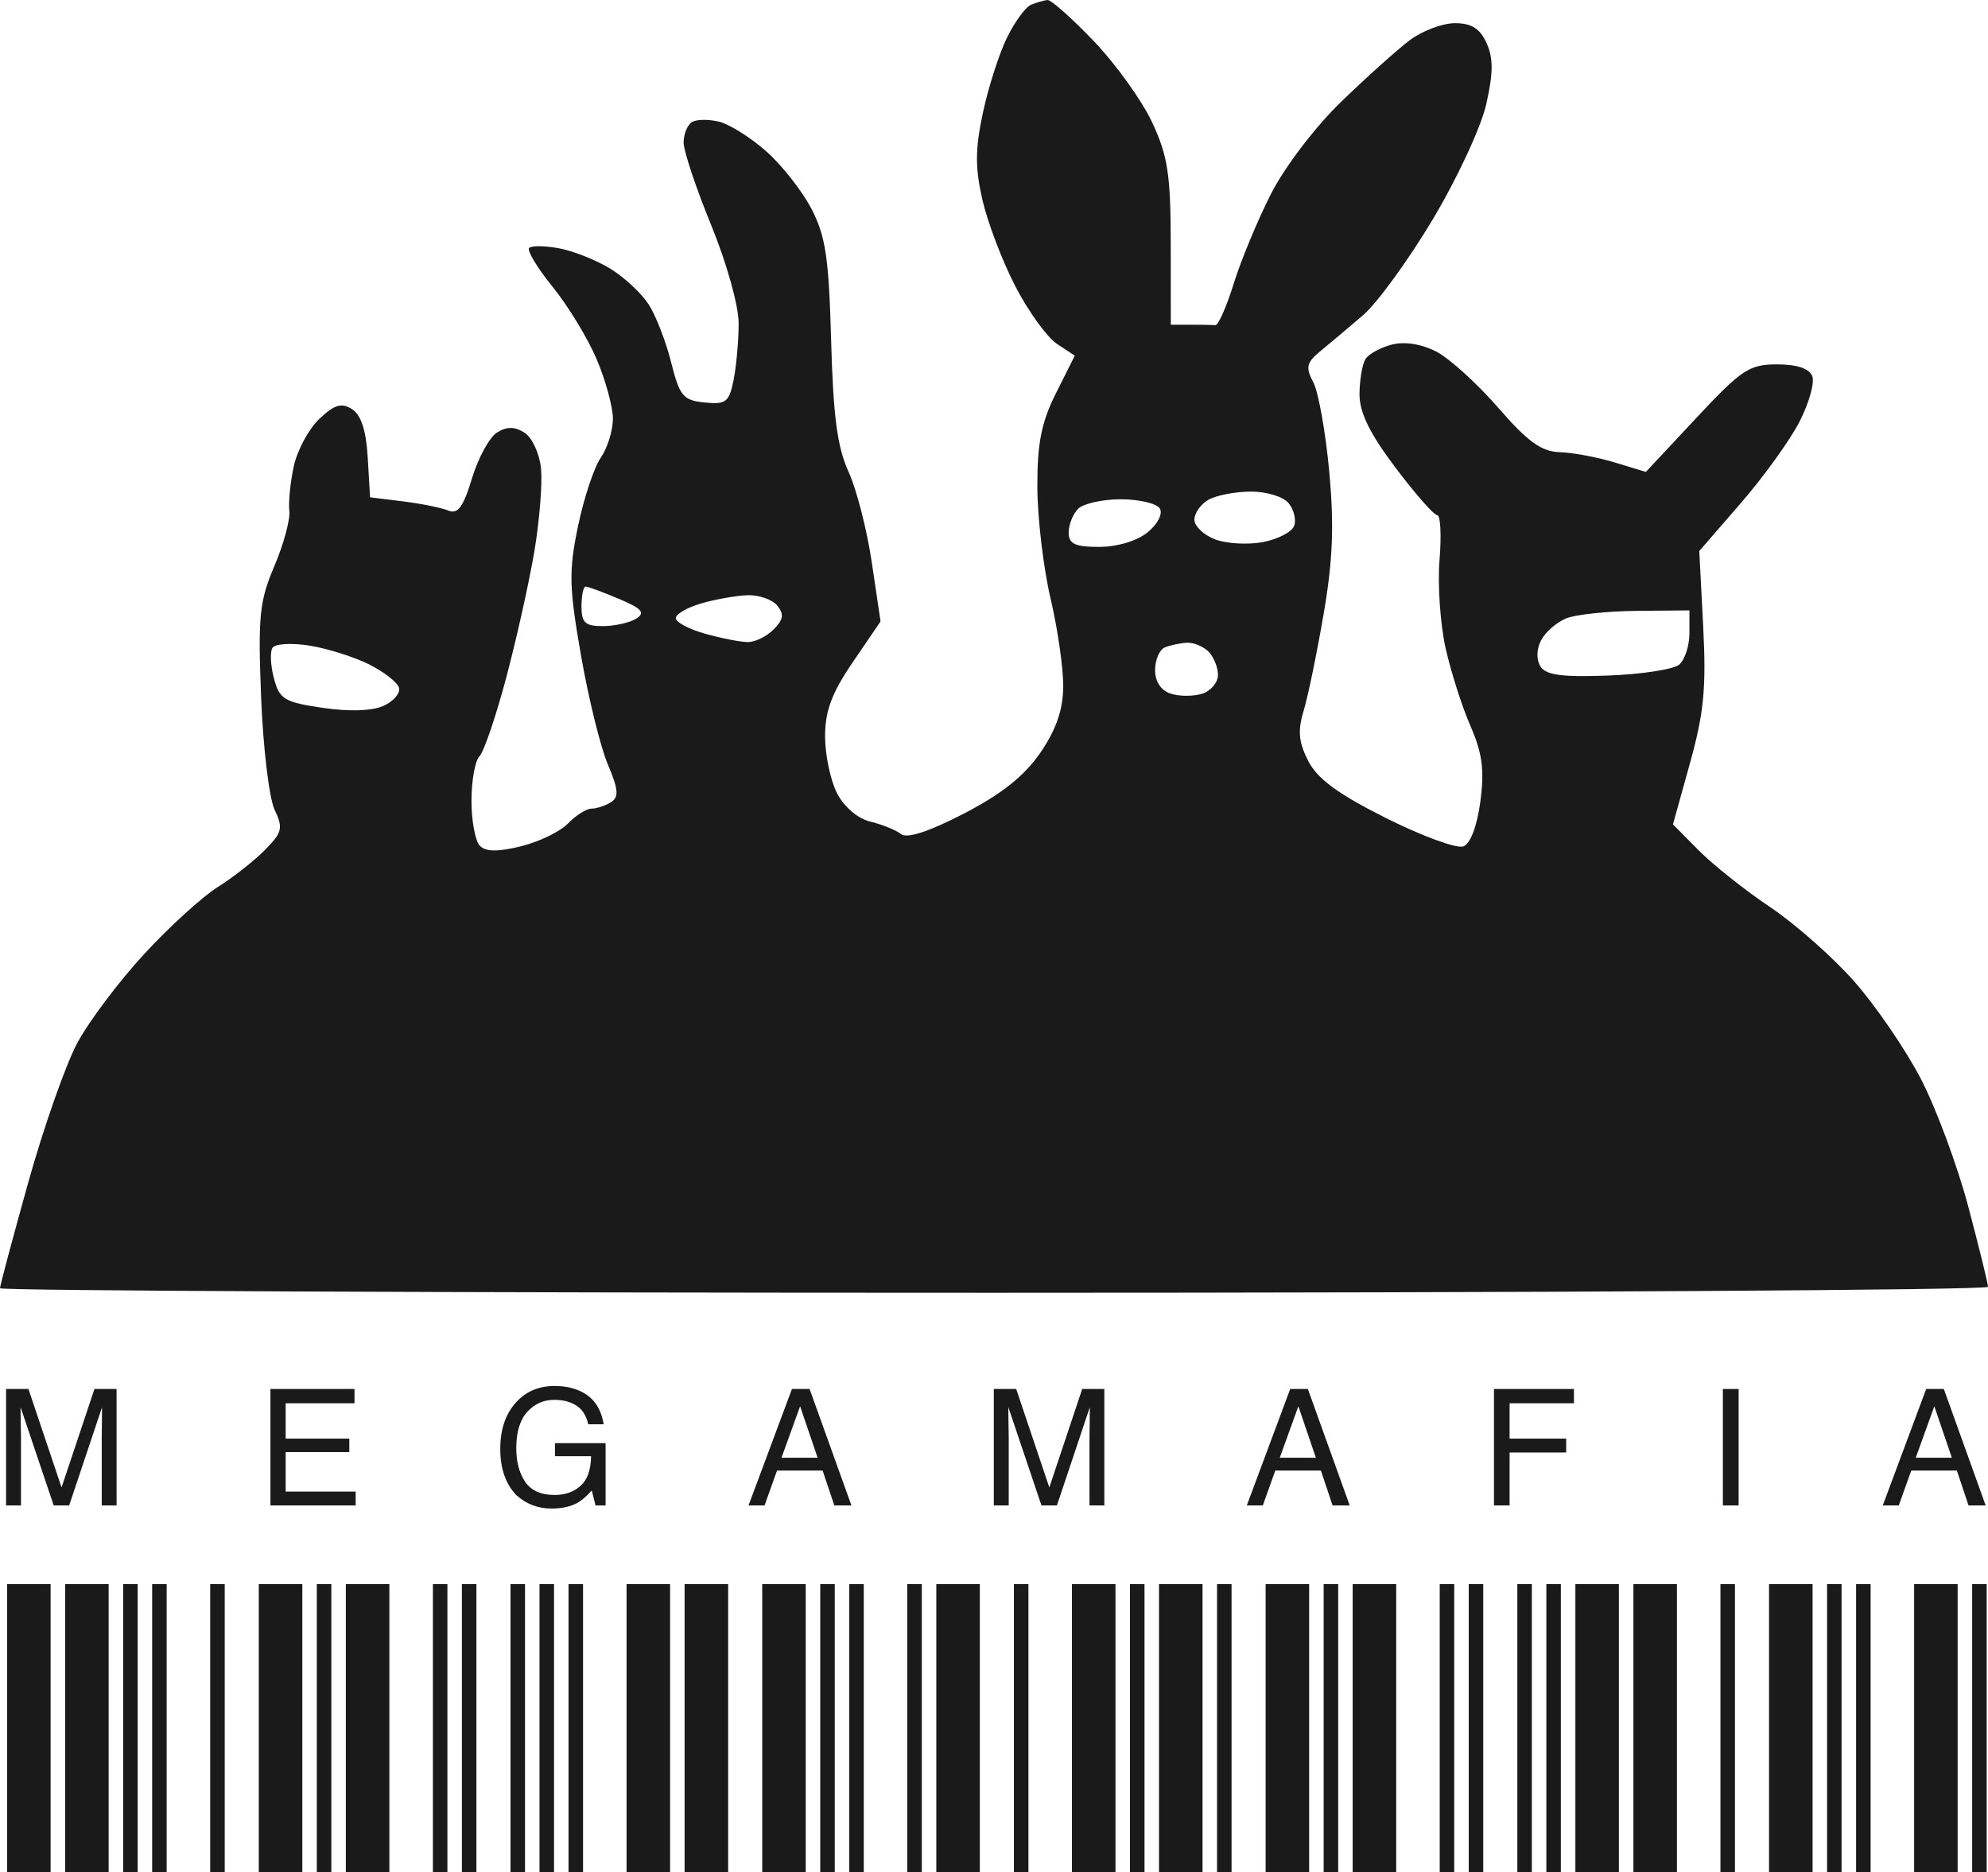 <svg width="120" height="113" viewBox="0 0 120 113" fill="none" xmlns="http://www.w3.org/2000/svg">
<path d="M0.367 83.838H1.717L3.716 89.781L5.701 83.838H7.037V90.867H6.141V86.718C6.141 86.575 6.145 86.337 6.151 86.005C6.157 85.674 6.16 85.318 6.16 84.938L4.175 90.867H3.242L1.243 84.938V85.154C1.243 85.326 1.246 85.589 1.252 85.943C1.262 86.294 1.267 86.552 1.267 86.718V90.867H0.367V83.838Z" fill="#1A1A1B"/>
<path d="M16.324 83.838H21.398V84.699H17.243V86.833H21.085V87.647H17.243V90.03H21.469V90.867H16.324V83.838Z" fill="#1A1A1B"/>
<path d="M33.475 83.656C34.129 83.656 34.694 83.784 35.171 84.039C35.863 84.406 36.286 85.048 36.441 85.967H35.508C35.394 85.454 35.159 85.08 34.802 84.847C34.445 84.611 33.995 84.493 33.452 84.493C32.807 84.493 32.264 84.737 31.822 85.225C31.383 85.713 31.163 86.441 31.163 87.407C31.163 88.243 31.345 88.924 31.708 89.451C32.071 89.974 32.663 90.235 33.485 90.235C34.113 90.235 34.633 90.052 35.043 89.685C35.457 89.315 35.669 88.719 35.678 87.895H33.499V87.106H36.554V90.867H35.948L35.721 89.963C35.402 90.317 35.119 90.562 34.873 90.7C34.459 90.936 33.933 91.054 33.295 91.054C32.471 91.054 31.762 90.784 31.168 90.245C30.521 89.569 30.197 88.64 30.197 87.46C30.197 86.283 30.513 85.347 31.144 84.651C31.744 83.988 32.521 83.656 33.475 83.656Z" fill="#1A1A1B"/>
<path d="M49.352 87.986L48.296 84.881L47.173 87.986H49.352ZM47.803 83.838H48.869L51.394 90.867H50.361L49.655 88.761H46.903L46.15 90.867H45.183L47.803 83.838Z" fill="#1A1A1B"/>
<path d="M59.989 83.838H61.34L63.339 89.781L65.324 83.838H66.66V90.867H65.764V86.718C65.764 86.575 65.767 86.337 65.774 86.005C65.78 85.674 65.783 85.318 65.783 84.938L63.798 90.867H62.865L60.866 84.938V85.154C60.866 85.326 60.869 85.589 60.875 85.943C60.885 86.294 60.889 86.552 60.889 86.718V90.867H59.989V83.838Z" fill="#1A1A1B"/>
<path d="M79.429 87.986L78.372 84.881L77.25 87.986H79.429ZM77.88 83.838H78.946L81.471 90.867H80.438L79.732 88.761H76.98L76.226 90.867H75.26L77.88 83.838Z" fill="#1A1A1B"/>
<path d="M90.18 83.838H95.007V84.699H91.123V86.833H94.538V87.671H91.123V90.867H90.18V83.838Z" fill="#1A1A1B"/>
<path d="M103.996 83.838H104.948V90.867H103.996V83.838Z" fill="#1A1A1B"/>
<path d="M117.817 87.986L116.76 84.881L115.638 87.986H117.817ZM116.268 83.838H117.334L119.859 90.867H118.826L118.12 88.761H115.368L114.614 90.867H113.648L116.268 83.838Z" fill="#1A1A1B"/>
<path d="M0.428 113V95.615H3.055V113H0.428ZM3.931 113V95.615H6.558V113H3.931ZM7.434 113V95.615H8.31V113H7.434ZM9.185 113V95.615H10.061V113H9.185ZM12.688 113V95.615H13.564V113H12.688Z" fill="#1A1A1B"/>
<path d="M15.621 113V95.615H18.249V113H15.621ZM19.124 113V95.615H20V113H19.124ZM20.876 113V95.615H23.503V113H20.876ZM26.131 113V95.615H27.006V113H26.131ZM27.882 113V95.615H28.758V113H27.882Z" fill="#1A1A1B"/>
<path d="M30.815 113V95.615H31.691V113H30.815ZM32.566 113V95.615H33.442V113H32.566ZM34.318 113V95.615H35.194V113H34.318ZM37.821 113V95.615H40.448V113H37.821ZM41.324 113V95.615H43.952V113H41.324Z" fill="#1A1A1B"/>
<path d="M46.009 113V95.615H48.636V113H46.009ZM49.512 113V95.615H50.387V113H49.512ZM51.263 113V95.615H52.139V113H51.263ZM54.766 113V95.615H55.642V113H54.766ZM56.518 113V95.615H59.145V113H56.518Z" fill="#1A1A1B"/>
<path d="M61.202 113V95.615H62.078V113H61.202ZM64.705 113V95.615H67.333V113H64.705ZM68.208 113V95.615H69.084V113H68.208ZM69.96 113V95.615H72.587V113H69.96ZM73.463 113V95.615H74.339V113H73.463Z" fill="#1A1A1B"/>
<path d="M76.396 113V95.615H79.023V113H76.396ZM79.899 113V95.615H80.775V113H79.899ZM81.65 113V95.615H84.278V113H81.65ZM86.905 113V95.615H87.781V113H86.905ZM88.657 113V95.615H89.532V113H88.657Z" fill="#1A1A1B"/>
<path d="M91.59 113V95.615H92.465V113H91.59ZM93.341 113V95.615H94.217V113H93.341ZM95.093 113V95.615H97.72V113H95.093ZM98.596 113V95.615H101.223V113H98.596ZM103.85 113V95.615H104.726V113H103.85Z" fill="#1A1A1B"/>
<path d="M106.783 113V95.615H109.411V113H106.783ZM110.286 113V95.615H111.162V113H110.286ZM112.038 113V95.615H112.914V113H112.038ZM115.541 113V95.615H118.168V113H115.541ZM119.044 113V95.615H119.92V113H119.044Z" fill="#1A1A1B"/>
<path fill-rule="evenodd" clip-rule="evenodd" d="M62.241 0.284C61.908 0.419 61.25 1.318 60.778 2.282C60.307 3.245 59.654 5.286 59.328 6.816C58.86 9.01 58.855 10.126 59.306 12.085C59.621 13.452 60.519 15.802 61.301 17.307C62.083 18.812 63.208 20.364 63.8 20.756L64.876 21.468L63.743 23.728C62.862 25.485 62.611 26.742 62.617 29.379C62.622 31.245 62.981 34.279 63.414 36.123C63.848 37.967 64.192 40.372 64.179 41.467C64.163 42.856 63.743 44.06 62.79 45.445C61.835 46.833 60.449 47.935 58.183 49.107C56.072 50.199 54.749 50.63 54.389 50.344C54.084 50.103 53.252 49.765 52.539 49.593C51.774 49.409 50.948 48.704 50.523 47.874C50.127 47.101 49.803 45.557 49.803 44.444C49.803 42.91 50.209 41.825 51.478 39.965L53.152 37.509L52.623 33.943C52.332 31.981 51.698 29.514 51.214 28.46C50.543 27 50.294 25.119 50.169 20.557C50.032 15.561 49.836 14.246 48.983 12.609C48.421 11.531 47.198 9.971 46.265 9.144C45.332 8.316 44.05 7.508 43.418 7.348C42.785 7.188 42.042 7.197 41.767 7.369C41.491 7.541 41.265 8.098 41.265 8.606C41.265 9.114 42.012 11.352 42.925 13.58C43.861 15.863 44.586 18.451 44.586 19.512C44.586 20.548 44.45 22.08 44.284 22.918C44.015 24.274 43.825 24.424 42.534 24.295C41.236 24.165 41.024 23.91 40.509 21.861C40.193 20.602 39.581 19.029 39.151 18.366C38.72 17.702 37.686 16.739 36.852 16.225C36.019 15.712 34.633 15.157 33.773 14.993C32.913 14.829 32.088 14.817 31.941 14.966C31.794 15.115 32.432 16.171 33.359 17.314C34.286 18.456 35.484 20.426 36.02 21.691C36.557 22.955 36.996 24.57 36.996 25.28C36.996 25.99 36.665 27.048 36.261 27.631C35.857 28.214 35.239 30.078 34.887 31.773C34.327 34.478 34.349 35.428 35.07 39.56C35.522 42.148 36.252 45.112 36.692 46.146C37.328 47.639 37.368 48.107 36.889 48.414C36.557 48.627 36.026 48.804 35.711 48.808C35.395 48.812 34.754 49.214 34.288 49.702C33.821 50.189 32.548 50.808 31.459 51.078C30.07 51.422 29.326 51.415 28.969 51.055C28.688 50.772 28.459 49.548 28.459 48.337C28.459 47.125 28.677 45.913 28.943 45.644C29.209 45.376 29.938 43.231 30.563 40.879C31.188 38.527 31.951 35.093 32.26 33.25C32.568 31.406 32.747 29.164 32.656 28.269C32.565 27.373 32.117 26.405 31.66 26.116C31.066 25.74 30.595 25.738 30 26.107C29.544 26.391 28.864 27.637 28.489 28.876C27.967 30.599 27.634 31.055 27.066 30.819C26.658 30.649 25.427 30.399 24.331 30.263L22.338 30.017L22.197 27.611C22.101 25.979 21.796 25.041 21.247 24.694C20.612 24.292 20.188 24.419 19.276 25.284C18.637 25.89 17.943 27.176 17.734 28.142C17.524 29.107 17.403 30.322 17.464 30.841C17.525 31.361 17.119 32.86 16.559 34.172C15.66 36.284 15.568 37.197 15.761 42.089C15.882 45.13 16.248 48.18 16.573 48.868C17.103 49.984 17.041 50.244 15.98 51.315C15.328 51.974 14.045 52.98 13.131 53.55C12.217 54.12 10.223 55.938 8.699 57.588C7.175 59.238 5.357 61.659 4.658 62.967C3.959 64.276 2.624 68.076 1.693 71.414C0.762 74.751 0 77.606 0 77.757C0 77.908 27 78.031 60.001 78.031C93.001 78.031 120.001 77.87 120 77.672C120 77.475 119.462 75.29 118.806 72.817C118.15 70.345 116.86 66.874 115.94 65.105C115.019 63.336 113.212 60.695 111.924 59.236C110.636 57.776 108.351 55.757 106.847 54.75C105.343 53.742 103.408 52.206 102.548 51.338L100.983 49.759L102.013 46.054C102.855 43.025 103 41.522 102.808 37.804L102.572 33.259L105.07 30.38C106.444 28.797 108.04 26.585 108.616 25.463C109.194 24.342 109.543 23.103 109.394 22.709C109.217 22.244 108.475 21.994 107.268 21.994C105.591 21.994 105.12 22.307 102.381 25.24L99.349 28.485L97.462 27.911C96.423 27.595 94.934 27.317 94.151 27.293C93.046 27.26 92.218 26.663 90.441 24.616C89.182 23.168 87.505 21.644 86.714 21.231C85.823 20.766 84.798 20.6 84.026 20.796C83.339 20.97 82.618 21.364 82.424 21.673C82.23 21.981 82.068 22.931 82.063 23.785C82.058 24.895 82.673 26.155 84.225 28.215C85.417 29.799 86.555 31.094 86.754 31.094C86.952 31.094 87.015 32.305 86.894 33.784C86.772 35.263 86.934 37.649 87.252 39.086C87.571 40.523 88.248 42.649 88.756 43.81C89.475 45.452 89.609 46.465 89.359 48.367C89.163 49.858 88.762 50.92 88.331 51.087C87.942 51.237 85.846 50.471 83.673 49.383C80.776 47.932 79.522 47.012 78.969 45.933C78.39 44.802 78.324 44.108 78.684 42.927C78.942 42.083 79.486 39.452 79.894 37.081C80.455 33.817 80.538 31.722 80.235 28.45C80.015 26.074 79.581 23.652 79.272 23.069C78.792 22.163 78.86 21.884 79.739 21.163C80.306 20.698 81.452 19.733 82.286 19.017C83.121 18.302 85.003 15.716 86.468 13.27C87.936 10.82 89.391 7.697 89.706 6.316C90.14 4.418 90.147 3.517 89.735 2.604C89.337 1.722 88.825 1.399 87.822 1.399C87.069 1.399 85.838 1.865 85.085 2.434C84.332 3.004 82.472 4.674 80.951 6.146C79.393 7.654 77.546 10.078 76.722 11.697C75.918 13.277 74.905 15.714 74.472 17.111C74.038 18.508 73.54 19.639 73.364 19.625C73.188 19.611 72.511 19.599 71.859 19.599H70.673L70.668 14.69C70.664 10.537 70.492 9.412 69.546 7.386C68.931 6.069 67.344 3.86 66.02 2.477C64.695 1.094 63.44 -0.02 63.229 0C63.019 0.021 62.574 0.149 62.241 0.284ZM77.782 30.37C78.104 30.761 78.254 31.381 78.116 31.746C77.977 32.112 77.125 32.55 76.224 32.721C75.322 32.892 74.024 32.816 73.34 32.554C72.656 32.291 72.096 31.758 72.096 31.369C72.096 30.981 72.469 30.443 72.926 30.175C73.382 29.906 74.53 29.68 75.477 29.672C76.436 29.664 77.456 29.972 77.782 30.37ZM70.009 30.693C70.202 31.008 69.883 31.631 69.273 32.13C68.64 32.647 67.435 33.01 66.351 33.01C64.891 33.01 64.507 32.831 64.507 32.148C64.507 31.674 64.763 31.027 65.076 30.711C65.389 30.395 66.55 30.136 67.657 30.136C68.763 30.136 69.821 30.387 70.009 30.693ZM37.36 36.146C38.746 36.731 38.967 36.981 38.412 37.336C38.025 37.583 37.121 37.788 36.404 37.792C35.326 37.798 35.099 37.591 35.099 36.602C35.099 35.944 35.213 35.405 35.352 35.405C35.49 35.405 36.394 35.738 37.36 36.146ZM46.915 36.551C47.339 37.067 47.291 37.394 46.702 37.988C46.284 38.411 45.583 38.756 45.145 38.755C44.706 38.753 43.548 38.528 42.57 38.253C41.592 37.979 40.791 37.555 40.791 37.312C40.791 37.068 41.485 36.667 42.333 36.42C43.18 36.173 44.435 35.951 45.12 35.927C45.806 35.903 46.614 36.184 46.915 36.551ZM101.978 38.22C101.978 38.978 101.698 39.832 101.357 40.118C101.016 40.404 99.088 40.7 97.072 40.776C94.277 40.88 93.307 40.748 92.983 40.22C92.727 39.803 92.745 39.173 93.03 38.636C93.29 38.146 93.968 37.556 94.538 37.324C95.108 37.092 97.015 36.889 98.776 36.872L101.978 36.842V38.22ZM22.267 40.096C23.166 40.545 23.983 41.179 24.083 41.505C24.183 41.83 23.767 42.323 23.16 42.6C22.47 42.914 21.089 42.961 19.48 42.725C17.167 42.385 16.868 42.205 16.537 40.952C16.333 40.185 16.291 39.355 16.444 39.106C16.597 38.856 17.594 38.794 18.677 38.967C19.752 39.139 21.368 39.647 22.267 40.096ZM72.95 39.332C73.263 39.648 73.519 40.281 73.519 40.737C73.519 41.194 73.092 41.703 72.57 41.871C72.048 42.038 71.195 42.038 70.673 41.871C70.079 41.681 69.724 41.146 69.724 40.441C69.724 39.823 69.991 39.208 70.317 39.075C70.643 38.942 71.24 38.816 71.645 38.795C72.05 38.775 72.636 39.016 72.95 39.332Z" fill="#1A1A1B"/>
</svg>
